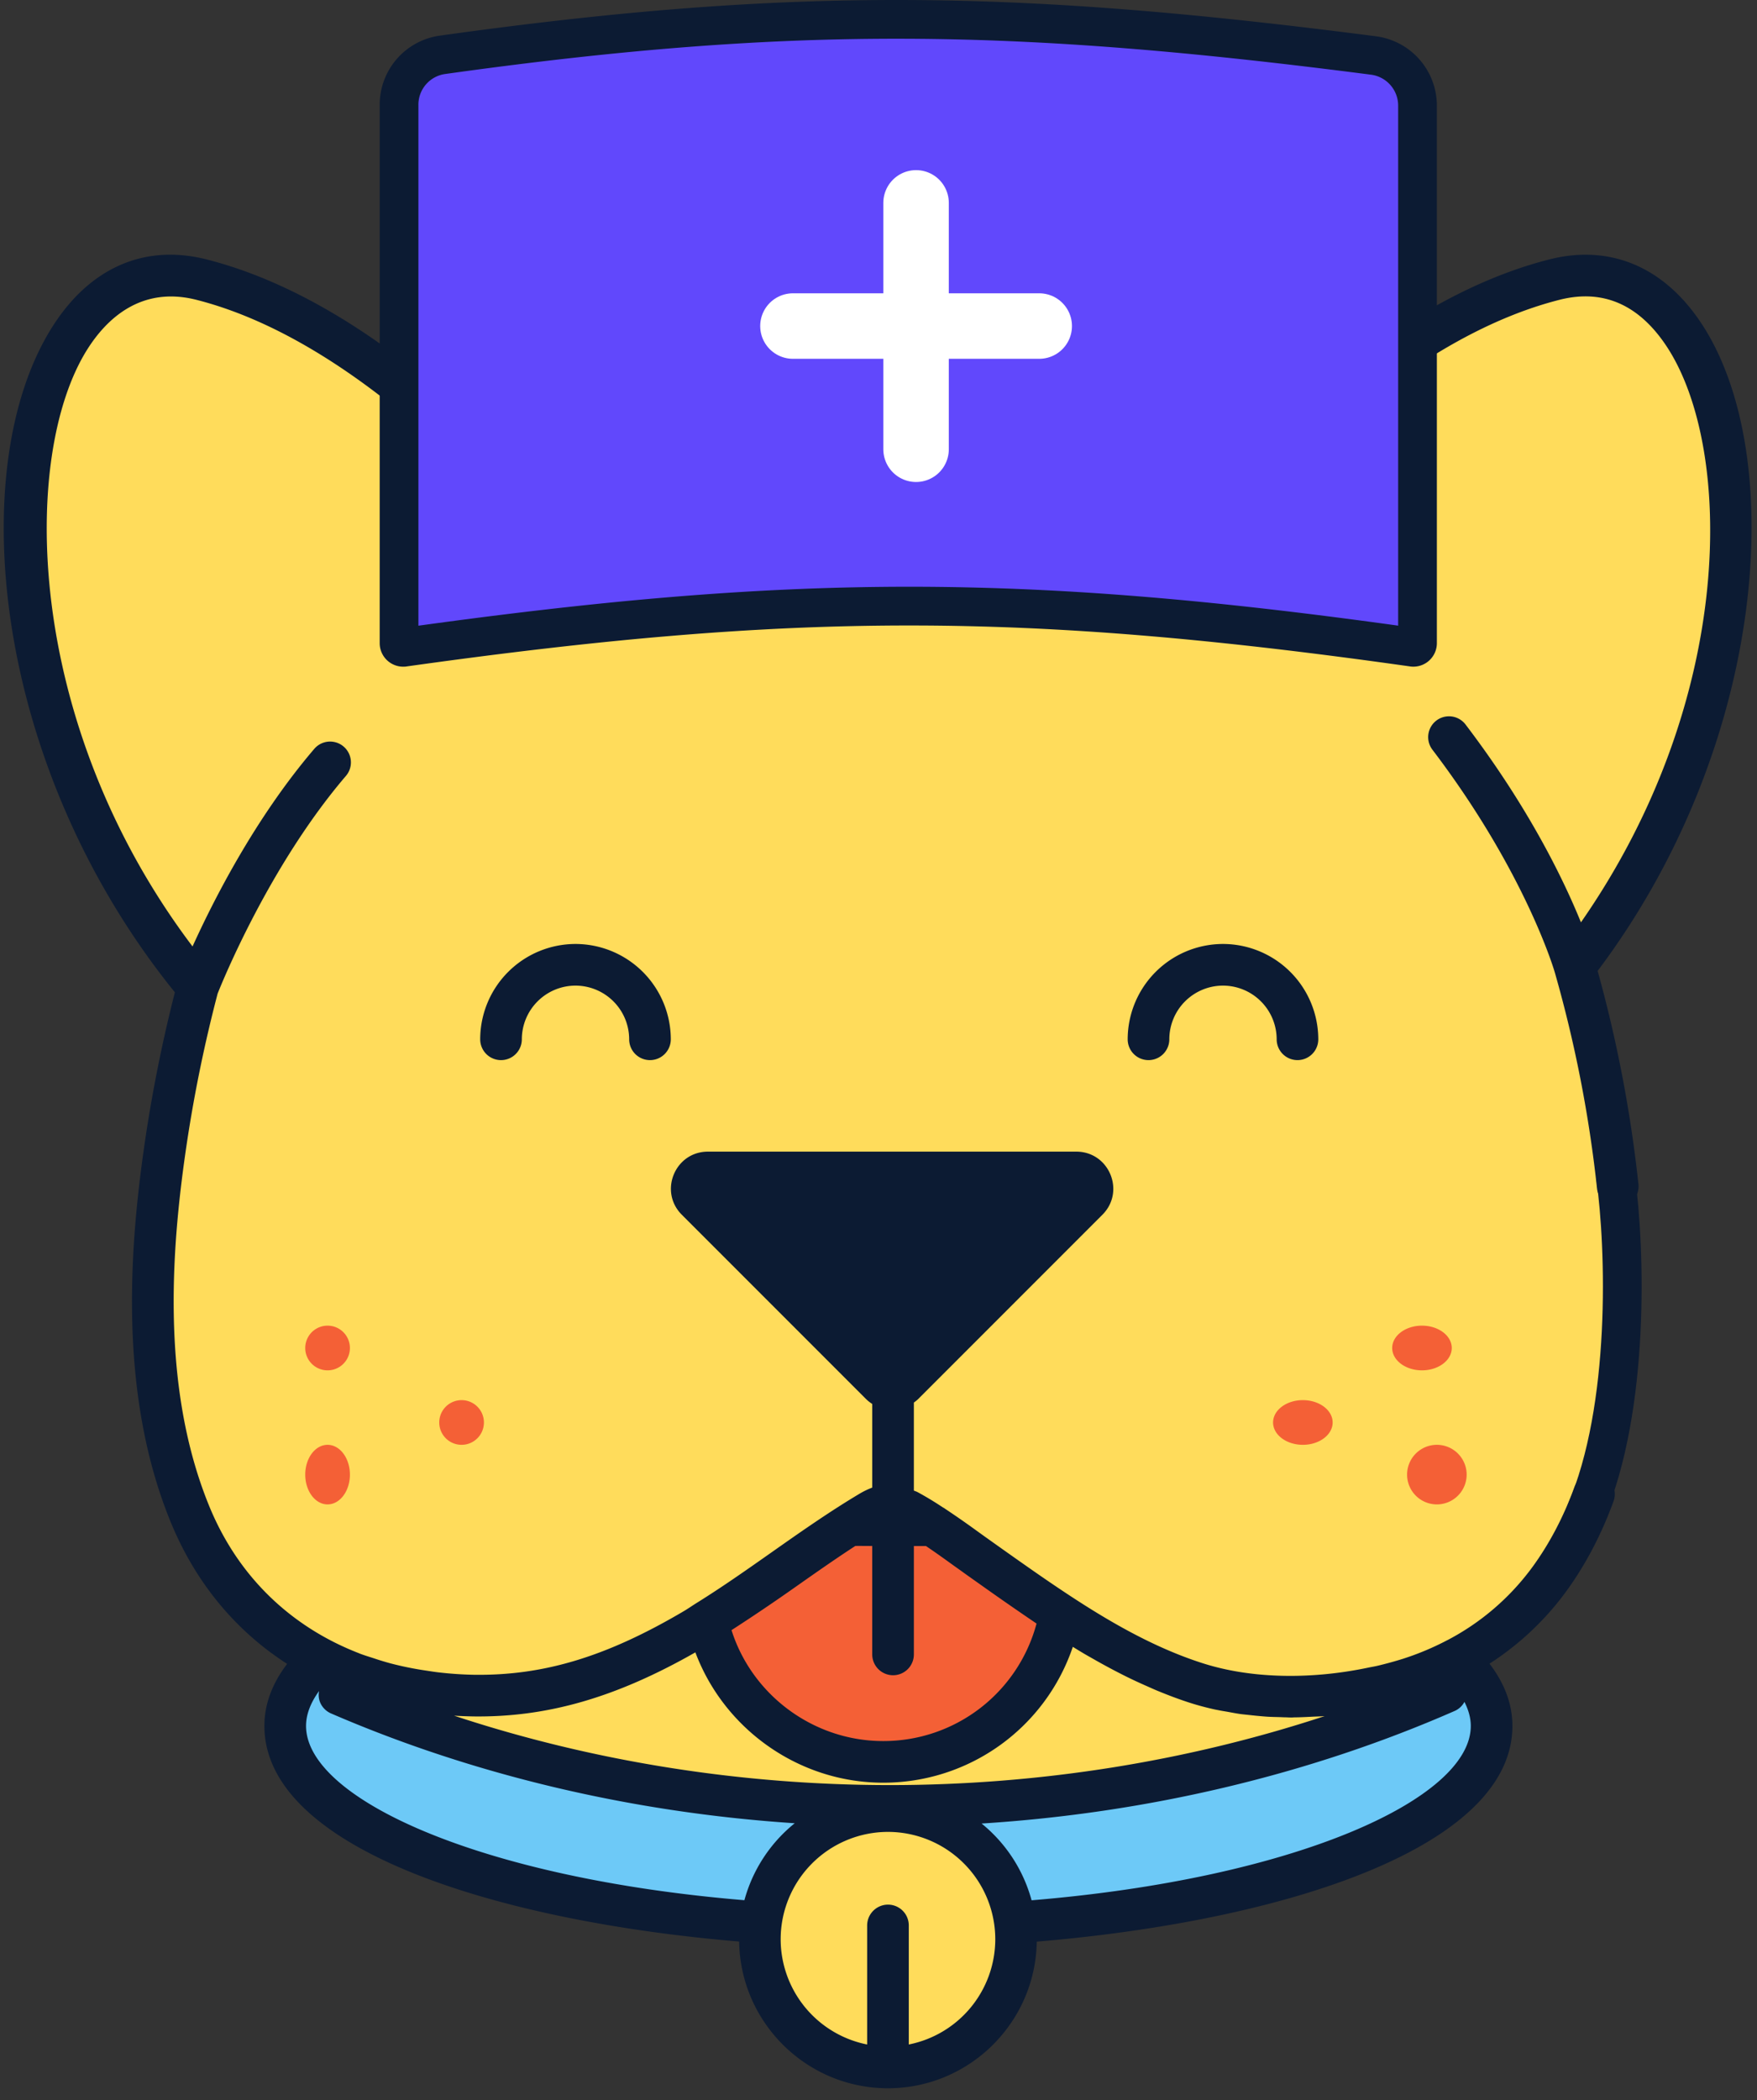 <svg width="118" height="141" fill="none" xmlns="http://www.w3.org/2000/svg"><rect width="100%" height="100%" fill="#333333" stroke="none"/><path d="M98.17 111c-.486.26-.982.498-1.488.717.271.511.545 1.023.81 1.534-11.147 4.97-23.873 7.794-37.393 7.794-13.35 0-25.923-2.76-36.968-7.614.251-.494.51-.988.778-1.482l.075.025a20.13 20.13 0 01-2.156-.974c-1.502 1.434-2.328 2.978-2.328 4.587 0 6.581 13.69 12.078 31.95 13.409a8.783 8.783 0 012.852-5.431 8.522 8.522 0 015.669-2.171 8.526 8.526 0 015.67 2.173 8.779 8.779 0 012.85 5.433c18.29-1.322 32.008-6.825 32.008-13.413-.001-1.608-.827-3.151-2.33-4.587z" fill="#6DC9F7"/><path d="M59.5 139c4.97 0 9-3.806 9-8.5s-4.03-8.5-9-8.5-9 3.806-9 8.5 4.03 8.5 9 8.5zm34.516-25.882c-4.405 1.446-9.81 1.795-14.24.32-5.273-1.758-9.93-5.325-14.404-8.621-1.588-1.17-3.161-2.461-4.887-3.409-1.02-.562-1.506-.546-2.486.062-4.048 2.512-7.693 5.689-11.76 8.193-4.7 2.895-9.272 4.743-14.782 4.647-2.913-.051-5.674-.592-8.182-1.607a77.98 77.98 0 00-.775 1.515C33.492 119.179 46.003 122 59.29 122c13.455 0 26.12-2.888 37.21-7.966-.261-.522-.535-1.045-.805-1.567a19.09 19.09 0 01-1.679.651z" fill="#FFDC5B"/><path d="M66.119 104.832c-1.619-1.174-3.222-2.471-4.98-3.422-1.04-.564-1.536-.548-2.535.062-3.826 2.34-7.314 5.234-11.104 7.649a12.628 12.628 0 004.286 7.107A12.022 12.022 0 0059.459 119a12.025 12.025 0 007.848-2.923 12.648 12.648 0 004.193-7.42c-1.837-1.236-3.624-2.549-5.381-3.825z" fill="#fff"/><path d="M64.458 104.709c-1.59-1.137-3.165-2.392-4.893-3.313-1.022-.545-1.508-.53-2.49.061-1.83 1.103-3.575 2.34-5.316 3.585-.17.695-2.757 2.742-2.759 3.458 0 5.431 6.5 10 13.249 8.5 4.808 0 7.878-4.516 9.251-8.5-2.796-1.636-4.452-1.94-7.042-3.791z" fill="#F46036"/><path d="M105.971 64.702c16.408-20.788 11.833-48.734-1.377-45.435-9.965 2.489-18.793 11.312-22.784 15.828a55.92 55.92 0 00-10.514-3.358 55.14 55.14 0 00-11.617-1.2c-7.625.012-15.888 1.585-23.215 4.868-3.85-4.41-12.862-13.593-23.057-16.138C-.097 15.896-4.578 45.17 13.15 66.074a93.633 93.633 0 00-2.096 9.939c-1.246 8.133-1.666 17.155 1.58 24.917 3.303 7.894 10.581 11.858 19.1 11.996 5.559.09 10.171-1.662 14.913-4.41 4.103-2.377 7.78-5.39 11.864-7.774.989-.577 1.477-.592 2.508-.059 1.741.899 3.328 2.125 4.93 3.235 4.514 3.128 9.214 6.513 14.532 8.18 4.469 1.401 9.922 1.069 14.367-.303 3.775-1.165 7.075-3.418 9.411-6.562 4.903-6.602 5.419-15.58 4.839-23.444-.425-5.753-1.51-11.504-3.128-17.087z" fill="#FFDC5B"/><path d="M31 97a1.5 1.5 0 100-3 1.5 1.5 0 000 3zm-9 4c.828 0 1.5-.895 1.5-2s-.672-2-1.5-2-1.5.895-1.5 2 .672 2 1.5 2zm0-9a1.5 1.5 0 100-3 1.5 1.5 0 000 3zm65.5 5c1.105 0 2-.672 2-1.5s-.895-1.5-2-1.5-2 .672-2 1.5.895 1.5 2 1.5zm9 4a2 2 0 100-4 2 2 0 000 4zm-1-9c1.105 0 2-.672 2-1.5s-.895-1.5-2-1.5-2 .672-2 1.5.895 1.5 2 1.5z" fill="#F46036"/><path d="M42.255 69.775a3.61 3.61 0 00-3.605-3.604 3.61 3.61 0 00-3.604 3.604 1.398 1.398 0 11-2.796 0 6.409 6.409 0 016.4-6.4 6.41 6.41 0 016.401 6.4 1.398 1.398 0 11-2.796 0zm43.486 0a3.61 3.61 0 00-3.605-3.604 3.61 3.61 0 00-3.605 3.604 1.397 1.397 0 11-2.796 0 6.409 6.409 0 016.4-6.4 6.409 6.409 0 016.401 6.4 1.397 1.397 0 11-2.795 0z" fill="#0C1B33"/><path d="M107.534 98.993a1.398 1.398 0 00-1.792.834c-.728 1.997-1.677 3.808-2.825 5.379a16.618 16.618 0 01-5.706 4.907l-.016.006a18.47 18.47 0 01-2.91 1.226l-.035.012c-.57.179-1.148.338-1.73.476-.21.05-.423.082-.634.127-3.292.692-6.683.742-9.6.107a16.572 16.572 0 01-1.506-.401c-3.152-1.006-6.105-2.682-8.952-4.554a107.05 107.05 0 01-2.066-1.396l-.283-.196a302.71 302.71 0 01-2.09-1.47l-.082-.058-1.162-.826-.522-.376a62.142 62.142 0 00-2.152-1.497l-.08-.056c-.017-.011-.037-.015-.055-.026a21.832 21.832 0 00-1.718-1.039c-.087-.046-.16-.061-.243-.1v-5.909c.1-.074.203-.148.293-.24l12.37-12.37c1.562-1.564.455-4.236-1.755-4.236H47.545c-2.211 0-3.318 2.672-1.754 4.237L58.16 93.923c.13.13.273.239.42.334v5.615a5.354 5.354 0 00-.825.395c-2.06 1.226-4.035 2.614-5.944 3.957-1.633 1.148-3.322 2.336-5.03 3.396l-.003.002c-.281.175-.555.368-.838.536-5.216 3.078-9.436 4.347-14.124 4.281a24.736 24.736 0 01-2.34-.159c-.302-.034-.597-.083-.893-.127a22.03 22.03 0 01-2.36-.481c-.366-.1-.73-.21-1.089-.331-.323-.105-.648-.202-.963-.322l-.127-.052a18.808 18.808 0 01-1.602-.714c-3.79-1.911-6.698-5.015-8.384-9.123-3.397-8.271-2.474-17.973-1.484-24.551a96.07 96.07 0 012.042-9.873c.306-.771 3.497-8.642 8.63-14.63a1.398 1.398 0 00-2.122-1.82c-3.992 4.658-6.814 10.243-8.193 13.286-11.362-15.037-11.538-33-7.068-40.085 1.287-2.04 3.605-4.274 7.33-3.328 9.92 2.523 18.869 11.985 22.256 15.935a1.395 1.395 0 001.642.362c6.772-3.092 14.782-4.803 22.553-4.814 3.738.015 7.574.386 11.272 1.186a53.51 53.51 0 0110.208 3.32 1.398 1.398 0 001.619-.363c4.171-4.807 12.575-13.23 21.989-15.626 2.924-.745 5.357.317 7.221 3.159 4.454 6.794 4.68 23.62-5.777 38.635-1.145-2.818-3.478-7.67-7.75-13.282a1.397 1.397 0 10-2.224 1.693c6.262 8.23 8.196 14.871 8.214 14.937l.001.001a86.364 86.364 0 012.84 14.531 1.4 1.4 0 002.473.728c.233-.286.344-.652.308-1.02a89.12 89.12 0 00-2.741-14.327c11.358-15.09 12.824-34.54 6.996-43.43-2.516-3.837-6.153-5.375-10.249-4.335-9.656 2.455-18.153 10.596-22.735 15.735a56.202 56.202 0 00-9.8-3.09 56.128 56.128 0 00-11.87-1.25c-7.799.013-15.833 1.657-22.75 4.643-4.623-5.243-13.204-13.543-23.006-16.038-4.178-1.063-7.864.553-10.382 4.547-5.958 9.43-4.018 29.497 8.244 44.655a98.782 98.782 0 00-1.94 9.543c-1.039 6.906-1.996 17.118 1.662 26.029 1.67 4.067 4.355 7.289 7.817 9.514-1.013 1.329-1.527 2.724-1.527 4.167 0 8.086 15.075 13.058 31.883 14.475.084 5.445 4.532 9.849 9.995 9.849 5.46 0 9.909-4.402 9.994-9.843 16.834-1.411 31.944-6.385 31.944-14.481 0-1.447-.518-2.848-1.538-4.181a19.359 19.359 0 005.14-4.838c1.301-1.784 2.375-3.826 3.191-6.069a1.409 1.409 0 00-.365-1.51 1.4 1.4 0 00-.467-.283zm-37.92 10.006a10.636 10.636 0 01-10.304 7.889c-4.664 0-8.802-3.079-10.181-7.446l.049-.032c1.454-.94 2.89-1.91 4.305-2.909 1.292-.907 2.622-1.842 3.96-2.711.376-.007.757.005 1.136.001v7.281a1.4 1.4 0 001.398 1.398 1.398 1.398 0 001.398-1.398v-7.277c.271.004.546-.004.815.002.63.423 1.25.869 1.863 1.312l.47.334c.183.132.365.264.548.393l.763.54a197.49 197.49 0 003.724 2.586l.057.037zm-22.913 1.935c1.936 5.163 6.962 8.75 12.61 8.75a13.426 13.426 0 0012.74-9.121c.25.154.5.308.754.458.195.116.395.225.592.338.714.409 1.44.798 2.175 1.166.488.243.983.471 1.482.69.225.099.449.203.677.296.722.298 1.453.576 2.202.815.533.171 1.085.316 1.651.442.092.021.189.035.281.055.182.037.368.065.552.097.302.055.6.114.909.157.197.026.401.043.6.066.2.022.395.043.595.061.205.018.41.038.616.05.26.016.525.02.787.027.137.004.273.013.41.014.1.001.196.01.295.01l.085.003c.087 0 .175-.01.26-.01.39-.004.781-.025 1.174-.045.249-.013.495-.015.745-.035.023-.001.045 0 .067-.003-9.235 3.042-19.184 4.63-29.193 4.63-10.026 0-20.01-1.599-29.27-4.66.42.026.843.041 1.271.05 4.974.068 9.6-1.262 14.933-4.301zm-26.147 4.938c0-.77.304-1.554.875-2.344-.045.231-.03.469.042.692.13.365.406.66.761.814 9.626 4.162 20.282 6.659 31.142 7.372a10.013 10.013 0 00-3.38 5.167c-17.738-1.47-29.44-6.818-29.44-11.701zm40.48 21.388v-7.99a1.396 1.396 0 00-2.386-.988c-.263.262-.41.617-.41.988v7.99a7.217 7.217 0 01-5.809-7.066 7.215 7.215 0 017.207-7.207 7.215 7.215 0 017.207 7.207 7.214 7.214 0 01-5.81 7.066zm8.247-9.681a10.007 10.007 0 00-3.358-5.154c11.111-.702 22-3.269 31.807-7.573.265-.126.483-.334.622-.593.273.543.426 1.082.426 1.613.002 4.888-11.727 10.242-29.497 11.707z" fill="#0C1B33"/><path d="M108.5 79c.667 4.833 1 15.5-2 22.5" stroke="#0C1B33" stroke-width="2.6" stroke-linecap="round"/><path d="M94.878 43.454c-26.145-3.697-41.618-3.667-67.756.002a.28.28 0 01-.322-.269V7.037a3.382 3.382 0 012.903-3.354C53.508.353 68.425.648 92.247 3.726A3.394 3.394 0 0195.2 7.093v36.092a.28.28 0 01-.322.27z" fill="#6148FC" stroke="#0C1B33" stroke-width="2.6" stroke-linecap="round"/><path d="M53.254 21.89h16.54m-8.271-8.269v16.54" stroke="#fff" stroke-width="4.398" stroke-linecap="round"/></svg>